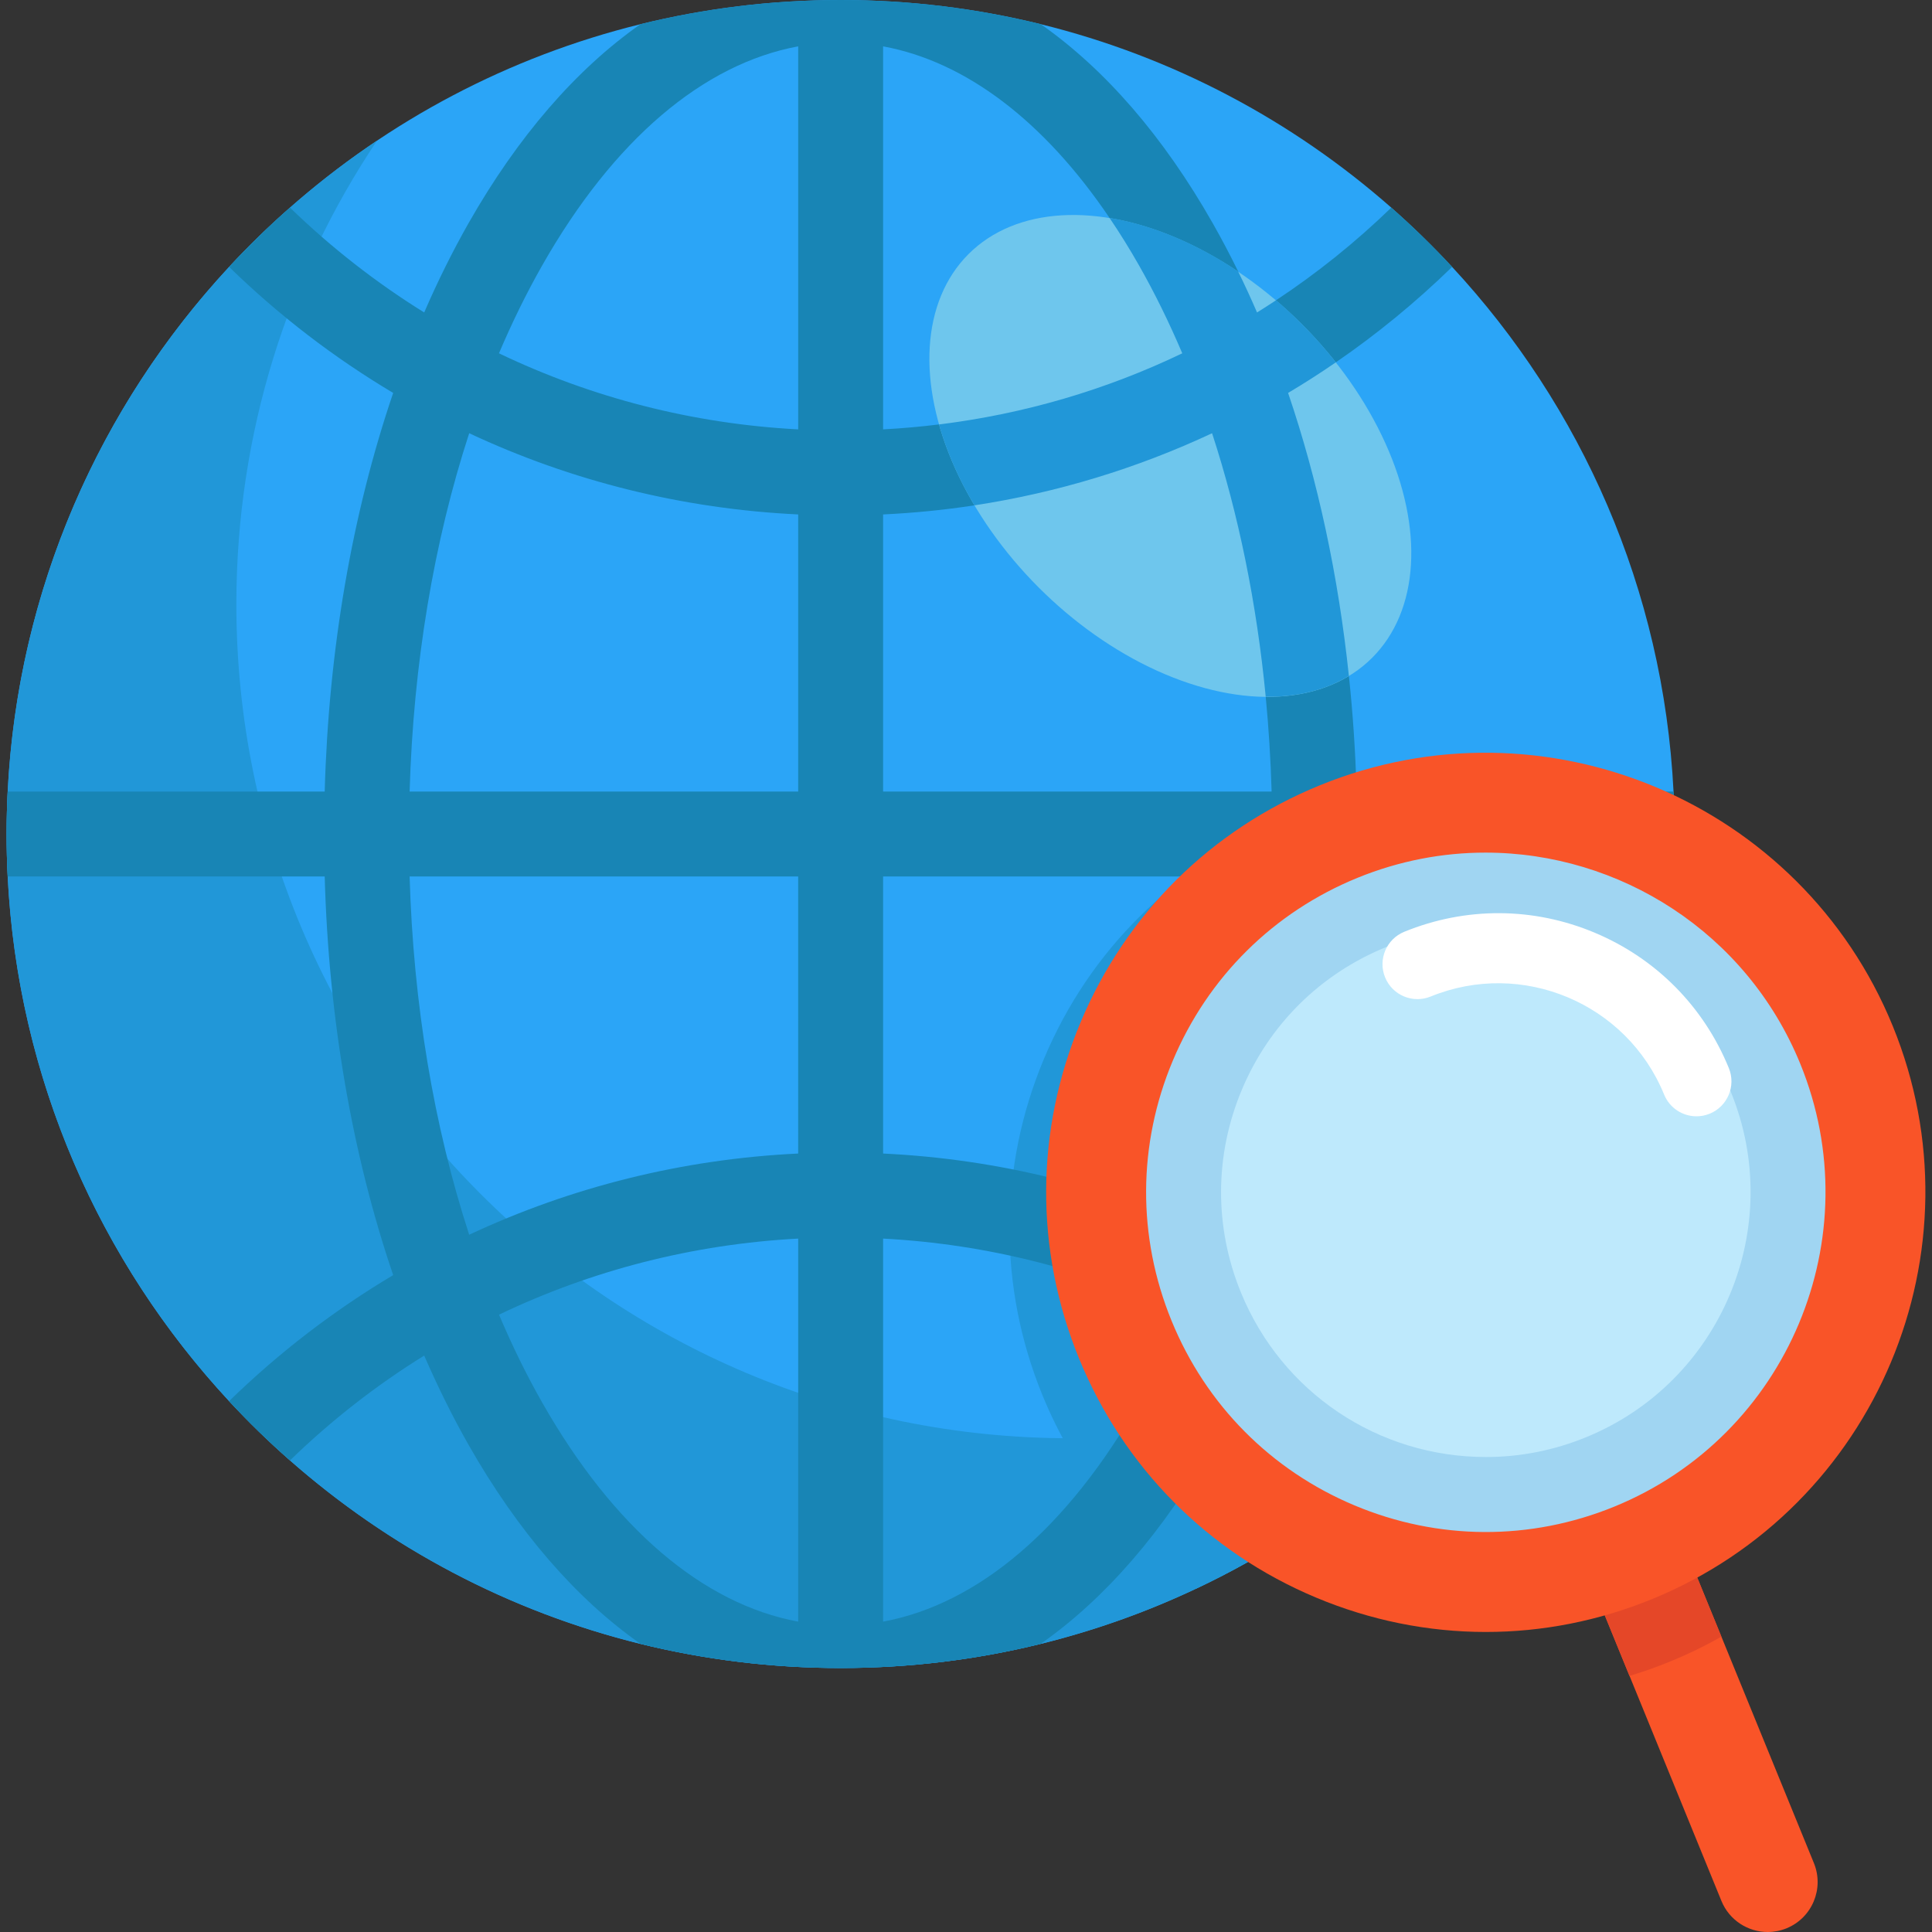 <?xml version="1.0" encoding="iso-8859-1"?>
<!-- Uploaded to: SVG Repo, www.svgrepo.com, Generator: SVG Repo Mixer Tools -->
<svg height="800px" width="800px" version="1.1" id="Layer_1" xmlns="http://www.w3.org/2000/svg" xmlns:xlink="http://www.w3.org/1999/xlink" 
	 viewBox="0 0 512 512" xml:space="preserve">
<rect x="0" y="0" width="512" height="512" fill="#333333" stroke="none"/>
<path style="fill:#2BA5F7;" d="M443.796,221.019c0,1.562-0.013,3.124-0.053,4.672c-0.04,2.21-0.119,4.394-0.238,6.578
	c-0.397,8.034-1.231,15.949-2.475,23.732c-7.015,44.155-27.107,83.969-56.2,115.312c-5.096,5.493-10.483,10.748-16.121,15.711
	c-7.875,6.922-16.241,13.302-25.043,19.06c-8.484,5.546-17.366,10.536-26.604,14.891c-13.104,6.208-26.922,11.132-41.283,14.679
	c-16.982,4.183-34.731,6.393-52.997,6.393c-18.279,0-36.042-2.224-53.024-6.393c-34.996-8.617-66.696-25.572-92.904-48.629
	c-5.652-4.964-11.039-10.205-16.135-15.711C26.504,334.439,4.718,285.862,2.044,232.27c-0.199-3.719-0.291-7.478-0.291-11.251
	s0.093-7.531,0.291-11.251c2.674-53.593,24.46-102.156,58.675-139.031c5.096-5.506,10.483-10.748,16.135-15.711
	c26.194-23.057,57.894-39.999,92.877-48.616c16.995-4.183,34.758-6.406,53.05-6.406c18.279,0,36.042,2.224,53.037,6.406
	c34.983,8.617,66.696,25.559,92.89,48.616c5.639,4.964,11.026,10.205,16.121,15.711c34.215,36.876,56.002,85.439,58.675,139.031
	C443.704,213.488,443.796,217.247,443.796,221.019z"/>
<g>
	<path style="fill:#2197D8;" d="M340.026,217.843c-28.802,11.754-51.303,34.03-63.348,62.712
		c-12.045,28.696-12.19,60.343-0.437,89.145c8.564,20.966,22.7,38.596,40.82,51.276c9.239-4.355,18.12-9.345,26.604-14.891
		c-19.483-9.755-34.599-26.035-42.911-46.392c-9.093-22.25-8.974-46.723,0.331-68.88c9.318-22.17,26.697-39.377,48.947-48.47
		c11.105-4.54,22.607-6.684,33.924-6.684c17.75,0,35.036,5.281,49.688,14.917c2.541,1.681,5.016,3.494,7.386,5.427
		c1.244-7.783,2.078-15.698,2.475-23.732c0.119-2.184,0.199-4.368,0.238-6.578C413.38,207.611,375.181,203.481,340.026,217.843z"/>
	<path style="fill:#2197D8;" d="M283.66,381.154c-122.068,0-221.023-98.955-221.023-221.023c0-45.468,13.736-87.726,37.277-122.861
		C40.722,76.926,1.751,144.417,1.751,221.017c0,122.068,98.955,221.023,221.023,221.023c76.6,0,144.09-38.971,183.746-98.162
		C371.386,367.418,329.129,381.154,283.66,381.154z"/>
</g>
<path style="fill:#1885B5;" d="M443.503,232.266c0.199-3.719,0.291-7.478,0.291-11.251c0-3.772-0.093-7.531-0.291-11.251h-83.996
	c-0.291-10.351-0.966-20.582-2.038-30.641c-2.793-26.538-8.233-51.859-16.108-74.995c4.302-2.555,8.524-5.268,12.667-8.114
	c10.867-7.465,21.178-15.91,30.8-25.281c-5.096-5.506-10.483-10.748-16.121-15.711c-9.49,9.199-19.708,17.392-30.522,24.54
	c-1.668,1.112-3.362,2.184-5.056,3.243c-1.602-3.706-3.269-7.333-5.016-10.88c-2.131-4.381-4.381-8.63-6.724-12.76
	c-13.09-23.044-28.563-40.833-45.572-52.759C258.82,2.224,241.058,0,222.779,0c-18.292,0-36.055,2.224-53.05,6.406
	c-17.008,11.939-32.481,29.728-45.572,52.759c-4.249,7.478-8.167,15.38-11.74,23.64c-12.693-7.875-24.619-17.167-35.565-27.782
	C71.2,59.986,65.813,65.227,60.717,70.733c13.302,12.958,27.888,24.116,43.48,33.395C93.343,136.04,87.083,172.095,86.05,209.765
	H2.041c-0.199,3.719-0.291,7.478-0.291,11.251c0,3.772,0.093,7.531,0.291,11.251H86.05c1.032,37.67,7.293,73.738,18.147,105.65
	c-15.579,9.278-30.178,20.436-43.48,33.395c5.096,5.506,10.483,10.748,16.135,15.711c10.946-10.629,22.872-19.92,35.565-27.782
	c3.587,8.246,7.492,16.148,11.74,23.626c13.104,23.057,28.577,40.846,45.598,52.785c16.982,4.169,34.745,6.393,53.024,6.393
	c18.266,0,36.015-2.21,52.997-6.393c17.022-11.926,32.508-29.728,45.611-52.785c4.249-7.478,8.167-15.38,11.74-23.626
	c12.693,7.875,24.619,17.167,35.578,27.782c5.639-4.964,11.026-10.218,16.121-15.711c-13.302-12.958-27.888-24.116-43.48-33.395
	c10.867-31.912,17.114-67.98,18.16-105.65L443.503,232.266L443.503,232.266z M211.528,429.747
	c-25.215-4.646-48.947-24.831-67.808-58c-4.183-7.346-8.008-15.155-11.476-23.348c24.619-11.793,51.475-18.689,79.284-20.158
	L211.528,429.747L211.528,429.747z M211.528,305.699c-30.536,1.456-60.052,8.815-87.186,21.522
	c-9.371-28.722-14.798-61.071-15.791-94.955h102.976V305.699z M211.528,209.765H108.552c0.993-33.871,6.419-66.233,15.791-94.955
	c27.121,12.707,56.637,20.066,87.186,21.522V209.765z M211.528,113.79c-27.809-1.456-54.665-8.352-79.297-20.158
	c3.481-8.193,7.306-15.989,11.489-23.348c18.861-33.169,42.594-53.354,67.808-58V113.79z M234.029,12.283
	c21.853,4.024,42.607,19.735,59.999,45.453c2.687,3.944,5.281,8.127,7.796,12.548c4.183,7.359,8.008,15.155,11.489,23.348
	c-20.225,9.702-41.945,16.082-64.473,18.848c-4.897,0.609-9.848,1.046-14.811,1.31L234.029,12.283L234.029,12.283z M301.824,371.747
	c-18.848,33.169-42.594,53.354-67.795,58V328.24c27.809,1.469,54.652,8.365,79.284,20.159
	C309.832,356.592,306.007,364.401,301.824,371.747z M321.215,327.221c-27.134-12.707-56.65-20.066-87.186-21.522v-73.433h102.963
	C336.013,266.15,330.586,298.499,321.215,327.221z M234.029,209.765v-73.433c8.153-0.384,16.227-1.191,24.195-2.409
	c21.919-3.349,43.097-9.795,62.99-19.113c7.028,21.535,11.833,45.108,14.216,69.833c0.794,8.259,1.31,16.638,1.562,25.122H234.029z"
	/>
<ellipse transform="matrix(-0.707 -0.707 0.707 -0.707 444.022 425.484)" style="fill:#6EC6ED;" cx="310.132" cy="120.782" rx="75.656" ry="49.33"/>
<path style="fill:#2197D8;" d="M357.468,179.123c-6.261,3.812-13.805,5.612-22.038,5.519c-2.383-24.725-7.187-48.298-14.216-69.833
	c-19.894,9.318-41.071,15.764-62.99,19.113c-4.236-7.108-7.386-14.361-9.384-21.442c22.528-2.766,44.248-9.146,64.473-18.848
	c-3.481-8.193-7.306-15.989-11.489-23.348c-2.515-4.421-5.109-8.603-7.796-12.548c11.052,1.813,22.845,6.631,34.083,14.189
	c1.747,3.547,3.415,7.174,5.016,10.88c1.694-1.059,3.388-2.131,5.056-3.243c2.33,1.985,4.619,4.103,6.843,6.327
	c3.269,3.269,6.274,6.658,9,10.126c-4.143,2.846-8.365,5.559-12.667,8.114C349.236,127.264,354.676,152.585,357.468,179.123z"/>
<circle style="fill:#A0D5F2;" cx="393.772" cy="315.957" r="103.236"/>
<path style="fill:#BEE9FC;" d="M393.817,386.127c-28.643-0.003-54.147-17.134-64.977-43.647
	c-7.087-17.346-6.993-36.412,0.262-53.688c7.255-17.274,20.803-30.692,38.148-37.777c8.505-3.474,17.417-5.236,26.489-5.236
	c28.639,0,54.143,17.133,64.974,43.647c14.626,35.806-2.605,76.836-38.411,91.464c-8.505,3.474-17.415,5.236-26.481,5.236
	C393.821,386.127,393.82,386.127,393.817,386.127z"/>
<path style="fill:#FFFFFF;" d="M449.589,295.833c-3.653,0-7.114-2.175-8.581-5.764c-9.894-24.218-37.646-35.872-61.861-25.98
	c-4.745,1.935-10.147-0.338-12.082-5.073c-1.935-4.737,0.338-10.145,5.073-12.081c16.313-6.666,34.248-6.576,50.494,0.247
	c16.247,6.823,28.866,19.566,35.531,35.88c1.935,4.737-0.338,10.145-5.073,12.081C451.941,295.611,450.755,295.833,449.589,295.833z
	"/>
<path style="fill:#F95428;" d="M473.458,511.021c-1.641,0.662-3.335,0.979-5.003,0.979c-5.215,0-10.165-3.11-12.257-8.233
	l-24.354-59.642h-0.013l-10.073-24.672l-1.191-2.925c-2.766-6.764,21.734-16.783,24.5-10.006l0.993,2.422l10.126,24.778
	l24.526,60.039C483.465,500.524,480.222,508.254,473.458,511.021z"/>
<path style="fill:#E54728;" d="M446.06,408.944c-4.222,2.621-8.709,4.911-13.461,6.856c-3.561,1.456-7.187,2.674-10.84,3.653
	l10.073,24.672h0.013c3.627-1.085,7.227-2.356,10.774-3.812c4.725-1.932,9.252-4.13,13.567-6.592L446.06,408.944z"/>
<path style="fill:#F95428;" d="M393.77,432.489c-15.289,0-30.57-3.051-45.09-9.149c-28.684-12.046-50.96-34.542-62.726-63.341
	c-11.766-28.8-11.609-60.46,0.437-89.143c12.046-28.684,34.541-50.96,63.341-62.726c59.451-24.288,127.579,4.324,151.868,63.778l0,0
	c24.285,59.454-4.326,127.581-63.779,151.868C423.601,429.586,408.681,432.489,393.77,432.489z M393.662,225.951
	c-11.317,0-22.812,2.148-33.92,6.684c-22.254,9.09-39.637,26.304-48.945,48.469c-9.308,22.165-9.428,46.628-0.336,68.883
	c9.091,22.255,26.303,39.637,48.468,48.946c22.164,9.309,46.628,9.428,68.883,0.338c45.94-18.766,68.048-71.41,49.28-117.352l0,0
	C462.864,247.085,429.155,225.951,393.662,225.951z"/>
</svg>